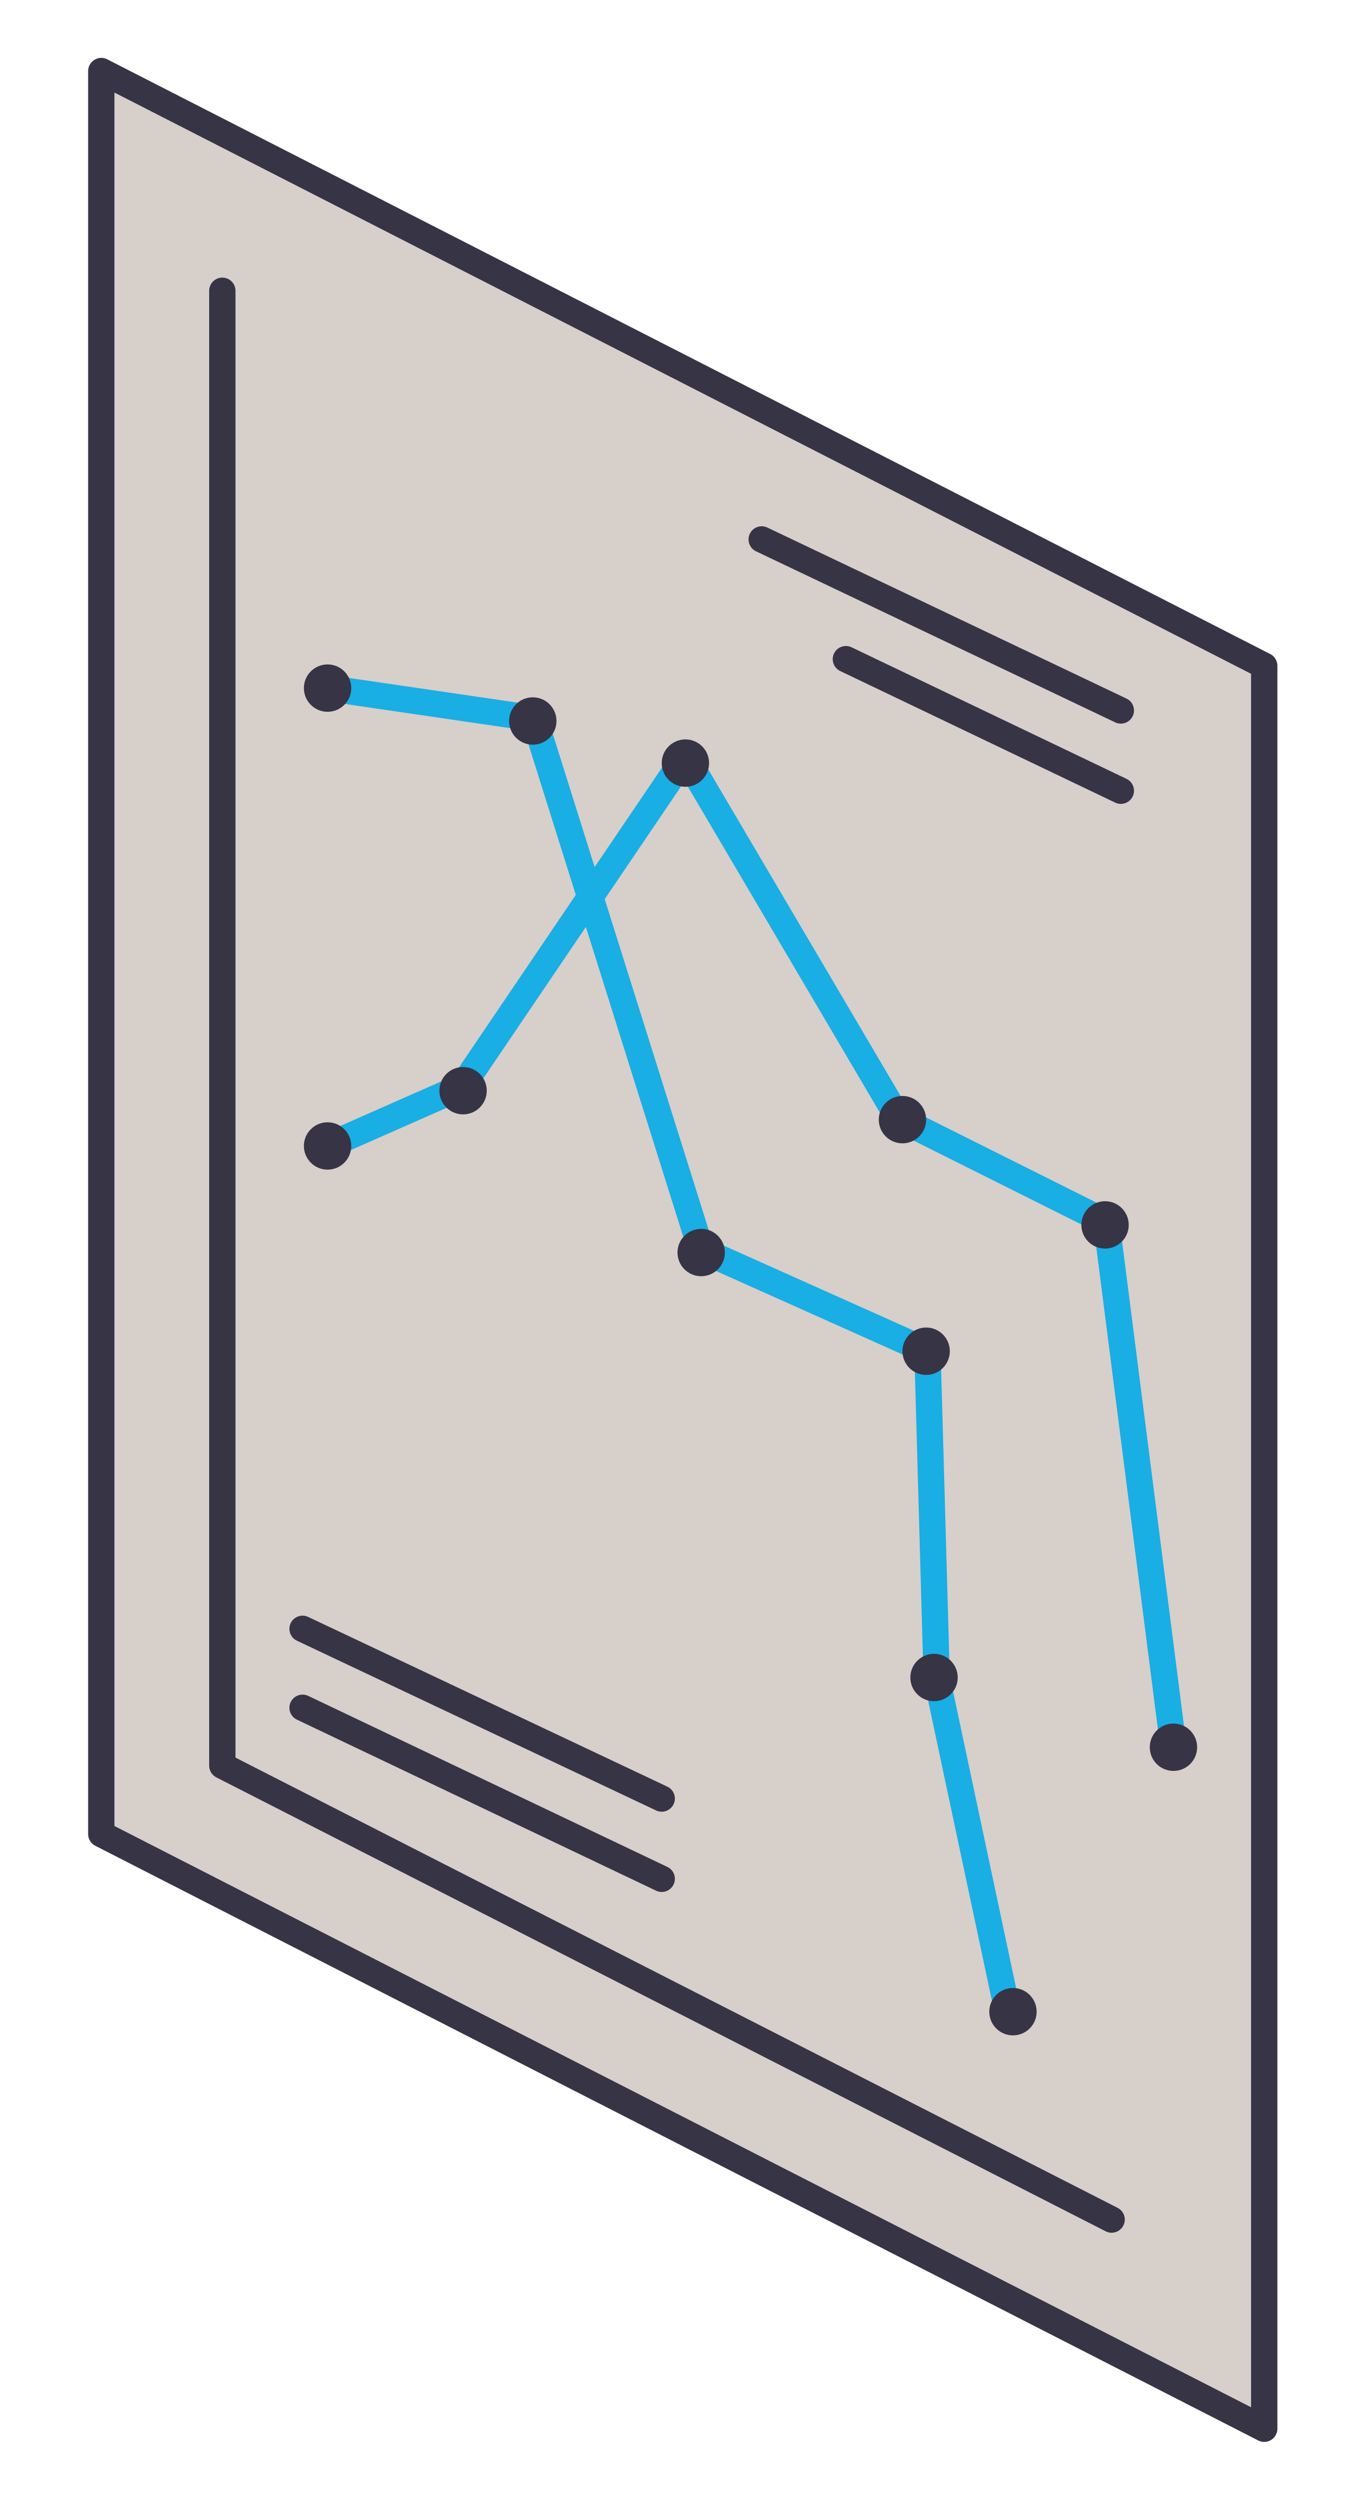 <?xml version="1.0" encoding="utf-8"?>
<!-- Generator: Adobe Illustrator 24.2.3, SVG Export Plug-In . SVG Version: 6.00 Build 0)  -->
<svg version="1.1" id="Layer_1" xmlns="http://www.w3.org/2000/svg" xmlns:xlink="http://www.w3.org/1999/xlink" x="0px" y="0px"
	 viewBox="0 0 103 190" style="enable-background:new 0 0 103 190;" xml:space="preserve">
<style type="text/css">
	.st0{fill:#D7CFCA;stroke:#363445;stroke-width:2;stroke-linecap:round;stroke-linejoin:round;stroke-miterlimit:10;}
	.st1{fill:none;stroke:#19AEE4;stroke-width:2;stroke-linecap:round;stroke-linejoin:round;stroke-miterlimit:10;}
	.st2{fill:#363445;}
	.st3{fill:none;stroke:#363445;stroke-width:2;stroke-linecap:round;stroke-linejoin:round;stroke-miterlimit:10;}
</style>
<g>
	<polygon class="st0" points="7.7,139.4 96.1,184.6 96.1,50.6 7.7,5.4 	"/>
	<polyline class="st1" points="24.9,52.3 40.6,54.6 53.3,95 70.5,102.7 71.2,127.5 76.6,152.9 	"/>
	<polyline class="st1" points="24.9,87.1 35.1,82.6 52.1,57.5 68.3,85 84.1,92.9 89.2,132.8 	"/>
	<circle class="st2" cx="24.9" cy="52.3" r="1.8"/>
	<circle class="st2" cx="40.5" cy="54.8" r="1.8"/>
	<circle class="st2" cx="53.3" cy="95.2" r="1.8"/>
	<circle class="st2" cx="71" cy="127.5" r="1.8"/>
	<circle class="st2" cx="70.4" cy="102.7" r="1.8"/>
	<circle class="st2" cx="77" cy="152.9" r="1.8"/>
	<circle class="st2" cx="89.2" cy="132.8" r="1.8"/>
	<circle class="st2" cx="84" cy="93.1" r="1.8"/>
	<circle class="st2" cx="68.6" cy="85.1" r="1.8"/>
	<circle class="st2" cx="52.1" cy="58" r="1.8"/>
	<circle class="st2" cx="35.2" cy="82.9" r="1.8"/>
	<circle class="st2" cx="24.9" cy="87.1" r="1.8"/>
	<line class="st3" x1="85.2" y1="54" x2="57.9" y2="41"/>
	<line class="st3" x1="50.3" y1="142.8" x2="23" y2="129.8"/>
	<line class="st3" x1="50.3" y1="136.7" x2="23" y2="123.8"/>
	<line class="st3" x1="85.2" y1="60.1" x2="64.3" y2="50.1"/>
	<polyline class="st3" points="16.9,22.1 16.9,134.2 84.5,168.7 	"/>
</g>
</svg>

